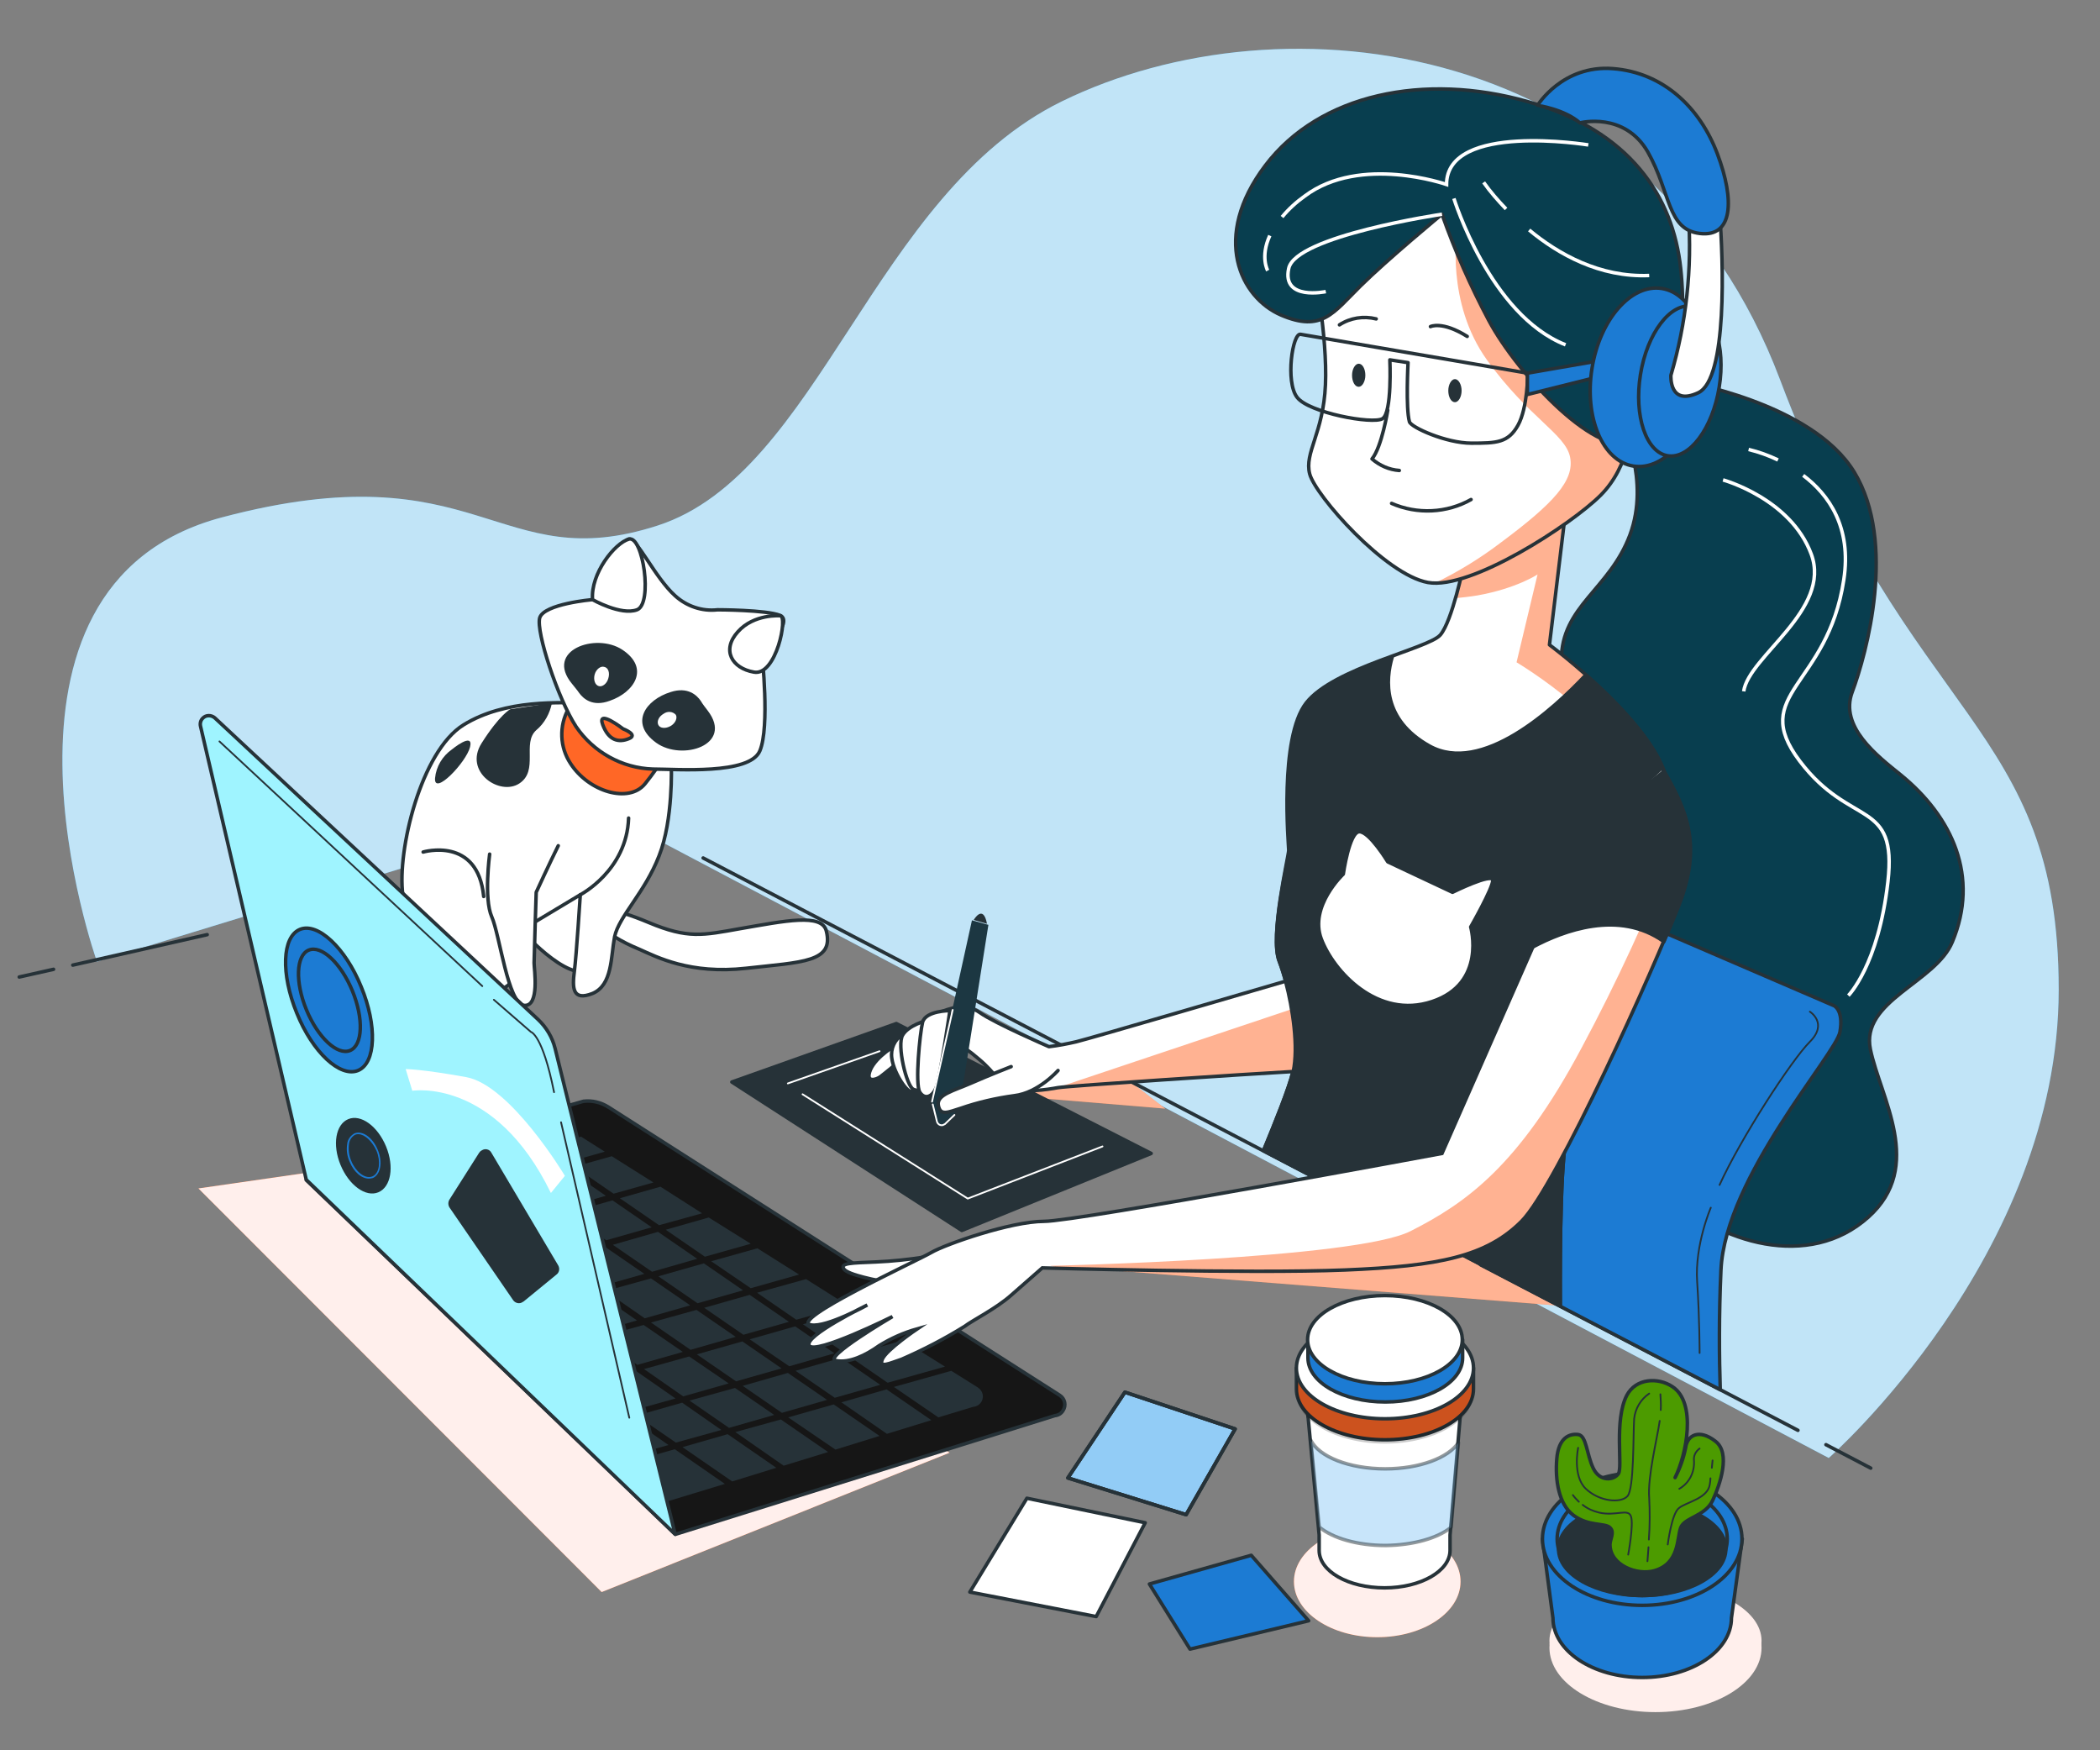 <?xml version="1.0" encoding="utf-8"?>
<!-- Generator: Adobe Illustrator 27.3.1, SVG Export Plug-In . SVG Version: 6.00 Build 0)  -->
<svg version="1.1" id="Layer_1" xmlns="http://www.w3.org/2000/svg" xmlns:xlink="http://www.w3.org/1999/xlink" x="0px" y="0px"
	 viewBox="0 0 600 500" style="enable-background:new 0 0 600 500;" xml:space="preserve">
<rect x="0" y="0" width="600" height="500" fill="#808080" stroke="none"/>
<style type="text/css">
	.st0{fill:#2FA5E5;}
	.st1{opacity:0.7;fill:#FFFFFF;enable-background:new    ;}
	.st2{fill:#FF6726;}
	.st3{fill:#FFEFEC;}
	.st4{opacity:0.5;fill:#FFFFFF;enable-background:new    ;}
	.st5{fill:#FFFFFF;stroke:#263238;stroke-linecap:round;stroke-linejoin:round;}
	.st6{clip-path:url(#SVGID_00000149381082947055101560000011699010763100195464_);}
	.st7{opacity:0.5;fill:#92CCF7;stroke:#263238;stroke-linecap:round;stroke-linejoin:round;enable-background:new    ;}
	.st8{fill:none;stroke:#263238;stroke-linecap:round;stroke-linejoin:round;}
	.st9{fill:#1C7BD3;stroke:#263238;stroke-linecap:round;stroke-linejoin:round;}
	.st10{fill:#263238;stroke:#263238;stroke-linecap:round;stroke-linejoin:round;}
	.st11{clip-path:url(#SVGID_00000145053821821786218370000006392194631382426291_);}
	.st12{opacity:0.2;enable-background:new    ;}
	.st13{fill:#4C9B00;stroke:#263238;stroke-linecap:round;stroke-linejoin:round;}
	.st14{fill:none;stroke:#263238;stroke-width:0.5;stroke-linecap:round;stroke-linejoin:round;}
	.st15{fill:#FF6726;stroke:#263238;stroke-linecap:round;stroke-linejoin:round;}
	.st16{fill:#263238;}
	.st17{fill:#FFFFFF;}
	.st18{fill:#161616;stroke:#263238;stroke-linecap:round;stroke-linejoin:round;}
	.st19{fill:#9FF4FF;stroke:#263238;stroke-linecap:round;stroke-linejoin:round;}
	.st20{fill:none;stroke:#263238;stroke-width:1;stroke-miterlimit:10;}
	.st21{fill:#1C7BD3;stroke:#263238;stroke-width:1;stroke-linecap:round;stroke-linejoin:round;stroke-miterlimit:4;}
	.st22{fill:#FFFFFF;stroke:#263238;stroke-miterlimit:10;}
	.st23{fill:none;stroke:#FFFFFF;stroke-width:0.5;stroke-linecap:round;stroke-linejoin:round;}
	.st24{fill:#083E4F;stroke:#263238;stroke-linecap:round;stroke-linejoin:round;}
	.st25{fill:none;stroke:#FFFFFF;stroke-miterlimit:10;}
	.st26{clip-path:url(#SVGID_00000003062710689757927010000007837863030306418084_);}
	.st27{opacity:0.5;fill:#FF6726;enable-background:new    ;}
	.st28{clip-path:url(#SVGID_00000045606204031683235170000015392805339248945302_);}
	.st29{clip-path:url(#SVGID_00000138567522407896840940000006711835301482538676_);}
	.st30{fill:none;stroke:#263238;stroke-miterlimit:10;}
	.st31{clip-path:url(#SVGID_00000059290527561728609330000008557894429173510026_);}
	.st32{fill:#1C3742;}
</style>
<g id="freepik--background-simple--inject-1--inject-74">
	<path class="st0" d="M522.5,416.5c0,0,65.7-57.7,65.7-133.8s-42.7-76.1-79.6-174.2C471.7,10.6,366.7-2.1,303.3,29
		C249.5,55.4,234.1,135.1,188,150.1s-50.7-21.9-124.6-2.3S27.7,274.7,27.7,274.7l143.1-43.8L522.5,416.5z"/>
	<path class="st1" d="M522.5,416.5c0,0,65.7-57.7,65.7-133.8s-42.7-76.1-79.6-174.2C471.7,10.6,366.7-2.1,303.3,29
		C249.5,55.4,234.1,135.1,188,150.1s-50.7-21.9-124.6-2.3S27.7,274.7,27.7,274.7l143.1-43.8L522.5,416.5z"/>
</g>
<polyline class="st2" points="271.3,415 171.9,454.8 56.7,339.5 132.2,328.6 271.3,415 "/>
<polyline class="st3" points="271.3,415 171.9,454.8 56.7,339.5 132.2,328.6 271.3,415 "/>
<ellipse class="st2" cx="393.5" cy="451.8" rx="23.8" ry="15.9"/>
<ellipse class="st3" cx="393.5" cy="451.8" rx="23.8" ry="15.9"/>
<polyline class="st2" points="300.1,361.5 445.7,373 413.4,356.4 300.1,361.5 "/>
<polyline class="st4" points="300.1,361.5 445.7,373 413.4,356.4 300.1,361.5 "/>
<polyline class="st2" points="332.9,316.7 289.7,313.1 295.1,306.7 320,306.7 332.9,316.7 "/>
<polyline class="st4" points="332.9,316.7 289.7,313.1 295.1,306.7 320,306.7 332.9,316.7 "/>
<ellipse class="st3" cx="473" cy="470.7" rx="30.3" ry="18.4"/>
<ellipse class="st3" cx="473" cy="468.7" rx="30.3" ry="16.3"/>
<g id="freepik--Post-it--inject-1--inject-74">
	<polygon class="st5" points="293.4,428 277.1,454.8 313.2,461.8 327.2,435 	"/>
	<polygon class="st2" points="321.4,397.7 305.1,422.2 338.9,432.7 352.9,408.2 	"/>
	<g>
		<g>
			<g>
				<defs>
					<polygon id="SVGID_1_" points="321.4,397.7 305.1,422.2 338.9,432.7 352.9,408.2 					"/>
				</defs>
				<use xlink:href="#SVGID_1_"  style="overflow:visible;fill:#92CCF7;"/>
				<clipPath id="SVGID_00000076573294839322168640000009568222751010026630_">
					<use xlink:href="#SVGID_1_"  style="overflow:visible;"/>
				</clipPath>
				<g style="clip-path:url(#SVGID_00000076573294839322168640000009568222751010026630_);">
					<polygon class="st7" points="321.4,397.7 305.1,422.2 338.9,432.7 352.9,408.2 					"/>
				</g>
				<use xlink:href="#SVGID_1_"  style="overflow:visible;fill:none;stroke:#263238;stroke-linecap:round;stroke-linejoin:round;"/>
			</g>
		</g>
	</g>
	<polygon class="st8" points="321.4,397.7 305.1,422.2 338.9,432.7 352.9,408.2 	"/>
	<polygon class="st9" points="357.5,444.3 328.4,452.5 340,471.1 373.9,463 	"/>
</g>
<path class="st9" d="M440.7,439.6l3,22.6c0,9.4,11.4,17,25.5,17s25.5-7.6,25.5-17l3.1-22.6H440.7z"/>
<ellipse class="st9" cx="469.2" cy="439.6" rx="28.5" ry="19"/>
<ellipse class="st9" cx="469.2" cy="439.6" rx="24.3" ry="16.2"/>
<ellipse class="st10" cx="469.2" cy="442.5" rx="23.9" ry="13.3"/>
<path class="st2" d="M477.8,396.1c-4.1-2.7-10.4-2.4-13,2.5c-3.7,7.2-1.1,20.5-2.4,22.4s-5.3,2.4-7.2-1.6c-1.9-4-1.9-9.3-4.3-9.6
	c-2.4-0.3-5.6,0.8-6.1,6.9s0.5,13,4.8,16.2s9,2.1,10.4,3.5c1.4,1.3,0,3.4,0,4.8c0,6,7.8,8.9,12.7,7.5c7.2-2.1,6.4-9.3,7.5-12.3
	c1.1-2.9,6.9-3.2,9.1-7.7c2.1-4.5,5.3-13.6,0.8-17c-4.5-3.5-8-1.9-8.5,1.9c-0.6,3-1.6,5.8-3,8.5
	C481.8,415.7,484.9,400.7,477.8,396.1z"/>
<g>
	<g>
		<g>
			<defs>
				<path id="SVGID_00000114762337413281856660000011442247427489038723_" d="M477.8,396.1c-4.1-2.7-10.4-2.4-13,2.5
					c-3.7,7.2-1.1,20.5-2.4,22.4s-5.3,2.4-7.2-1.6c-1.9-4-1.9-9.3-4.3-9.6c-2.4-0.3-5.6,0.8-6.1,6.9s0.5,13,4.8,16.2s9,2.1,10.4,3.5
					c1.4,1.3,0,3.4,0,4.8c0,6,7.8,8.9,12.7,7.5c7.2-2.1,6.4-9.3,7.5-12.3c1.1-2.9,6.9-3.2,9.1-7.7c2.1-4.5,5.3-13.6,0.8-17
					c-4.5-3.5-8-1.9-8.5,1.9c-0.6,3-1.6,5.8-3,8.5C481.8,415.7,484.9,400.7,477.8,396.1z"/>
			</defs>
			<clipPath id="SVGID_00000007390508723589857130000007032841178841636008_">
				<use xlink:href="#SVGID_00000114762337413281856660000011442247427489038723_"  style="overflow:visible;"/>
			</clipPath>
			<g style="clip-path:url(#SVGID_00000007390508723589857130000007032841178841636008_);">
				<path class="st12" d="M477.8,396.1c-4.1-2.7-10.4-2.4-13,2.5c-3.7,7.2-1.1,20.5-2.4,22.4s-5.3,2.4-7.2-1.6
					c-1.9-4-1.9-9.3-4.3-9.6c-2.4-0.3-5.6,0.8-6.1,6.9s0.5,13,4.8,16.2s9,2.1,10.4,3.5c1.4,1.3,0,3.4,0,4.8c0,6,7.8,8.9,12.7,7.5
					c7.2-2.1,6.4-9.3,7.5-12.3c1.1-2.9,6.9-3.2,9.1-7.7c2.1-4.5,5.3-13.6,0.8-17c-4.5-3.5-8-1.9-8.5,1.9c-0.6,3-1.6,5.8-3,8.5
					C481.8,415.7,484.9,400.7,477.8,396.1z"/>
			</g>
		</g>
	</g>
</g>
<path class="st13" d="M477.8,396.1c-4.1-2.7-10.4-2.4-13,2.5c-3.7,7.2-1.1,20.5-2.4,22.4s-5.3,2.4-7.2-1.6c-1.9-4-1.9-9.3-4.3-9.6
	c-2.4-0.3-5.6,0.8-6.1,6.9s0.5,13,4.8,16.2s9,2.1,10.4,3.5c1.4,1.3,0,3.4,0,4.8c0,6,7.8,8.9,12.7,7.5c7.2-2.1,6.4-9.3,7.5-12.3
	c1.1-2.9,6.9-3.2,9.1-7.7c2.1-4.5,5.3-13.6,0.8-17c-4.5-3.5-8-1.9-8.5,1.9c-0.6,3-1.6,5.8-3,8.5
	C481.8,415.7,484.9,400.7,477.8,396.1z"/>
<path class="st14" d="M471.2,398.1c-2.4,1.6-4,4.3-4.3,7.2c-0.3,4.8,0,20-1.9,22.1s-8,1.6-11.9-2.1s-2.2-11.7-2.2-11.7"/>
<path class="st14" d="M452.2,429.9c1.4,1.1,3,1.8,4.7,2.2c4.8,1.1,8.3-1.3,9.1,1.1c0.8,2.4-0.8,10.9-0.8,10.9"/>
<path class="st14" d="M449.4,427.1c0.5,0.7,1.1,1.3,1.7,1.9"/>
<path class="st14" d="M471.1,439.8c0.3-4,0.3-8,0.1-11.9c-0.5-6,2.3-17,3-22"/>
<path class="st14" d="M470.7,446c0,0,0.1-1.6,0.3-4"/>
<path class="st14" d="M489.1,419.3c0.1-1.3,0.2-2.1,0.2-2.1"/>
<path class="st14" d="M476.5,441.2c0,0,1.1-8.8,3.2-10.4c2.1-1.7,8.2-2.7,8.8-6.7c0.1-0.6,0.2-1.2,0.2-1.8"/>
<path class="st14" d="M485.6,413.8c-1.1,0.8-1.8,2.1-1.6,3.5c0.2,3.3-1.4,6.4-4.2,8"/>
<path class="st14" d="M474.5,402.8c0.1-1.5,0-3-0.1-4.5"/>
<g id="freepik--Cup--inject-1--inject-74">
	<path class="st5" d="M373,396.9l3.9,41.6v4.4c0,6,8.4,10.7,18.7,10.7s18.7-4.8,18.7-10.7v-4.4l3.6-42L373,396.9z"/>
	<path class="st7" d="M414.6,436.3l2.1-24.2c-2.8,4.3-11.1,7.5-20.9,7.5c-10.4,0-19-3.5-21.3-8.2l2.4,24.8c3.8,3.2,10.9,5.3,19,5.3
		C403.8,441.4,410.8,439.4,414.6,436.3z"/>
	<polygon class="st5" points="373.8,404.8 373.8,404.5 373.6,402.8 	"/>
	<path class="st15" d="M418.7,390.8c-4-5-12.8-8.5-23-8.5s-19.1,3.5-23,8.5h-2.3v6c0,8,11.3,14.5,25.3,14.5s25.3-6.5,25.3-14.5v-6
		H418.7z"/>
	<path class="st12" d="M418.7,391.9c-4-5-12.8-8.5-23-8.5s-19.1,3.5-23,8.5h-2.3v6c0,8,11.3,14.5,25.3,14.5s25.3-6.5,25.3-14.5v-6
		H418.7z"/>
	<ellipse class="st5" cx="395.7" cy="390.8" rx="25.3" ry="14.5"/>
	<path class="st9" d="M415.8,382.7c-3.5-4.4-11.2-7.5-20.1-7.5c-9,0-16.6,3.1-20.1,7.5h-1.9v5.2c0,7,9.9,12.6,22.1,12.6
		s22.1-5.6,22.1-12.6v-5.2H415.8z"/>
	<ellipse class="st5" cx="395.7" cy="382.7" rx="22.1" ry="12.6"/>
</g>
<path class="st5" d="M172.8,260.1c0,0,1.7-1.1,12.7,3.5s15.3,3.6,25.9,1.7c12.8-2.2,23.5-4.5,24.7,0.7c2.2,8.9-6.8,8.8-22.9,10.6
	s-25.5-3.2-30.7-5.5c-2.4-1-4.7-2.1-6.9-3.5L172.8,260.1z"/>
<path class="st5" d="M148,264.7c0,0,14.4,16.7,20.8,12.1c6.3-4.6,5.8-19.6,0-24.2C162.9,248,146.8,256.7,148,264.7z"/>
<path class="st5" d="M191.8,218.6c0,0,0.6,15.6-3.5,25.9c-4,10.4-11.5,17.3-12.7,23.1c-1.1,5.8-0.6,13.8-6.3,16.2
	c-5.8,2.3-5.8-1.7-5.2-6.3c0.6-4.6,1.7-21.9,1.7-21.9l-19,11.4c0,0,5.2,14.4-5.8,16.2c-11,1.7-24.2-15-25.9-27.6s5.2-41,17.3-48.5
	s27.7-6.3,35.8-6.3S188.3,206.5,191.8,218.6z"/>
<path class="st16" d="M145.8,202.6c0,0-3,1.5-8.2,9.7s5.2,15.2,10.8,11.5s0.7-11.5,4.8-15.2c2.4-2,3.9-4.8,4.5-7.8L145.8,202.6z"/>
<path class="st16" d="M129.1,214.1c-2.7,1.9-4.5,4.9-4.8,8.2c-0.4,5.2,8.9-4.5,10-8.9C135.4,208.9,129.1,214.1,129.1,214.1z"/>
<path class="st15" d="M162.4,202.5c-2.7,4.9-2.5,10.9,0.6,15.6c5.2,8.1,16.7,11.5,21.3,5.8c4.6-5.8,6.3-8.6,4.6-11.5
	C187.2,209.4,170.5,197.8,162.4,202.5z"/>
<path class="st5" d="M205,174.2c-4.4,0.5-8.8-1-12.1-4c-5.8-5.2-11-16.7-13.3-16.2c-2.3,0.6-10.4,17.3-10.4,17.3s-13.8,1.2-15,5.2
	c-1.1,4,5.2,23.1,10.4,31.1c5,7.3,13.1,11.8,21.9,12.1c6.9,0,27.7,1.7,30.6-5.2s0.6-27.7,0.6-27.7s9.2-9.2,5.2-11
	C218.9,174.2,205,174.2,205,174.2z"/>
<path class="st16" d="M202.2,203c-0.7-0.9-1.4-1.8-2-2.8c-1.1-1.6-3.7-4.1-8.6-2.5c-7.1,2.2-11.9,8.9-4.1,14.5
	C194.9,217.5,209.7,212.8,202.2,203z"/>
<path class="st16" d="M163.4,195.3c0.7,0.9,1.5,1.8,2.1,2.7c1.2,1.6,3.8,4,8.7,2.2c7-2.4,11.6-9.3,3.6-14.6
	C170.2,180.6,155.6,185.8,163.4,195.3z"/>
<path class="st5" d="M169.3,171.3c0,0,8.1,4.6,12.7,2.9c4.6-1.7,1.7-21.3-2.3-20.2S168.7,163.8,169.3,171.3z"/>
<path class="st5" d="M222.9,175.9c0,0-7.5-0.6-12.1,4.6c-4.7,5.2-1.7,10.4,4.6,11.5C221.8,193.2,225.2,175.9,222.9,175.9z"/>
<path class="st15" d="M178,208.2c0,0-7.5-5.8-5.8-1.2s4.6,5.2,7.5,4C182.5,209.9,178,208.2,178,208.2z"/>
<path class="st17" d="M173.8,193.8c-0.4,1.5-1.7,2.5-2.7,2.2c-1.1-0.3-1.6-1.8-1.2-3.3c0.4-1.5,1.7-2.5,2.7-2.2
	C173.8,190.7,174.3,192.2,173.8,193.8z"/>
<path class="st17" d="M191.6,207.4c-1.4,0.8-3,0.7-3.5-0.3s0.1-2.4,1.5-3.2c1.1-0.8,2.6-0.7,3.5,0.3
	C193.6,205.1,193,206.6,191.6,207.4z"/>
<path class="st5" d="M139.9,244c0,0-1.7,12.7,0.6,17.9c2.3,5.2,4.6,24.8,9.2,25.3c4.6,0.5,2.9-10.4,2.9-12.1s0.6-20.2,0.6-20.2
	s4-8.7,6.3-13.3"/>
<path class="st8" d="M120.9,243.4c0,0,15.6-4.6,17.3,12.7"/>
<path class="st8" d="M165.8,255.6c0,0,13.3-6.9,13.8-21.9"/>
<line class="st8" x1="5.5" y1="279.1" x2="15.3" y2="276.9"/>
<path class="st18" d="M87.5,337.1l79.2-22.5c2.5-0.3,5,0.3,7.2,1.7l128.9,82.3c1.5,1,1.9,2.9,0.9,4.4c-0.5,0.8-1.3,1.3-2.3,1.4
	L193,438.3L87.5,337.1z"/>
<polygon class="st16" points="133.8,341.8 145,349.6 158,345.9 146.8,338.2 "/>
<polygon class="st16" points="140.8,363.5 129.6,355.7 116.6,359.4 127.8,367.1 "/>
<polygon class="st16" points="162,346.6 173.2,354.3 186.2,350.6 175,342.9 "/>
<polygon class="st16" points="175.1,355.6 186.3,363.3 199.2,359.6 188,351.9 "/>
<polygon class="st16" points="146.9,350.8 158.1,358.6 171,354.9 159.8,347.2 "/>
<polygon class="st16" points="118.7,346.1 129.9,353.9 142.9,350.2 131.6,342.5 "/>
<polygon class="st16" points="208.2,395.2 196.9,387.5 184,391.1 195.2,398.9 "/>
<polygon class="st16" points="193,399.5 181.8,391.7 168.8,395.4 180.1,403.1 "/>
<polygon class="st16" points="153.8,372.5 142.6,364.7 129.7,368.4 140.9,376.1 "/>
<polygon class="st16" points="221.2,404.2 210,396.5 197,400.1 208.3,407.9 "/>
<polygon class="st16" points="166.9,381.5 155.7,373.7 142.7,377.4 153.9,385.1 "/>
<polygon class="st16" points="180,390.5 168.8,382.7 155.8,386.4 167,394.1 "/>
<polygon class="st16" points="188.1,364.6 199.3,372.3 212.3,368.6 201.1,360.9 "/>
<polygon class="st16" points="131.7,355.1 142.9,362.9 155.9,359.2 144.7,351.5 "/>
<polygon class="st16" points="236.3,399.9 225.1,392.2 212.2,395.9 223.4,403.6 "/>
<polygon class="st16" points="197.2,372.9 186,365.2 173,368.8 184.2,376.6 "/>
<polygon class="st16" points="169,368.2 157.8,360.5 144.8,364.1 156,371.9 "/>
<polygon class="st16" points="114.7,345.5 108.1,340.9 99.2,343.4 104.4,348.4 "/>
<polygon class="st16" points="127.7,354.5 116.5,346.7 105.9,349.7 114.7,358.1 114.7,358.1 "/>
<polygon class="st16" points="159.9,359.9 171.1,367.6 184.1,363.9 172.9,356.2 "/>
<polygon class="st16" points="182,377.2 170.8,369.5 157.9,373.1 169.1,380.9 "/>
<polygon class="st16" points="238.4,386.6 227.2,378.9 214.2,382.6 225.5,390.3 "/>
<polygon class="st16" points="201.2,373.6 212.4,381.3 225.4,377.6 214.2,369.9 "/>
<polygon class="st16" points="223.3,390.9 212.1,383.2 199.1,386.9 210.3,394.6 "/>
<polygon class="st16" points="210.2,381.9 199,374.2 186,377.8 197.3,385.6 "/>
<polygon class="st16" points="195.1,386.2 183.9,378.5 170.9,382.1 182.1,389.9 "/>
<polygon class="st16" points="138.7,376.7 127.5,369 126.5,369.3 135.3,377.7 "/>
<polygon class="st16" points="238.2,401.2 225.2,404.9 238.7,414.1 251.3,410.2 "/>
<polygon class="st16" points="223.1,405.5 210.1,409.1 223.9,418.7 236.6,414.8 "/>
<polygon class="st16" points="164.8,394.7 153.6,387 147.1,388.8 156,397.3 "/>
<polygon class="st16" points="251.5,395.6 240.3,387.9 227.3,391.6 238.5,399.3 "/>
<polygon class="st16" points="177.9,403.8 166.7,396 157.4,398.6 166.3,407 "/>
<polygon class="st16" points="191,412.8 179.8,405 167.7,408.4 176.6,416.8 "/>
<polygon class="st16" points="206.1,408.5 194.9,400.7 181.9,404.4 193.1,412.1 "/>
<path class="st16" d="M279.3,396.3l-7.5-4.7l-16.4,4.6l12.7,8.7l9.9-3c1.7-0.1,3-1.6,2.8-3.3C280.7,397.7,280.2,396.9,279.3,396.3z"
	/>
<polygon class="st16" points="192.8,414 178,418.2 189.7,429.2 207.1,423.9 "/>
<polygon class="st16" points="258,382.9 242.4,387.3 253.6,395 270,390.4 "/>
<polygon class="st16" points="253.3,396.9 240.4,400.6 253.4,409.6 266.1,405.7 "/>
<polygon class="st16" points="162.2,332 172.8,329 166,324.7 155.7,327.6 "/>
<polygon class="st16" points="221.8,419.3 207.9,409.7 195,413.4 209.2,423.2 "/>
<polygon class="st16" points="164.1,333.3 175.3,341 186.7,337.8 174.8,330.3 "/>
<polygon class="st16" points="190.2,351.3 201.4,359 214.5,355.3 202.5,347.8 "/>
<polygon class="st16" points="177.1,342.3 188.3,350 200.6,346.6 188.7,339 "/>
<polygon class="st16" points="203.2,360.3 214.5,368 228.3,364.1 216.4,356.6 "/>
<polygon class="st16" points="216.3,369.3 227.5,377 242.2,372.9 230.3,365.4 "/>
<polygon class="st16" points="244.2,374.1 229.4,378.3 240.6,386 256.1,381.7 "/>
<polygon class="st16" points="148.9,337.6 160.1,345.3 173.1,341.6 161.9,333.9 "/>
<polygon class="st16" points="122.8,365.7 125,367.9 125.6,367.7 "/>
<polygon class="st16" points="116.8,344.9 129.8,341.2 123.3,336.7 110.3,340.3 "/>
<polygon class="st16" points="131.9,340.6 144.9,336.9 138.4,332.4 125.4,336.1 "/>
<polygon class="st16" points="140.6,331.8 147.1,336.3 160.1,332.6 153.6,328.2 "/>
<polygon class="st16" points="151.8,385.7 140.6,378 136.8,379.1 145.7,387.5 "/>
<path class="st19" d="M192.9,438.3l-34.3-138.8c-0.8-3.2-2.5-6-4.8-8.2l-92.4-86.2c-1-0.9-2.6-0.9-3.5,0.1c-0.6,0.6-0.8,1.5-0.6,2.3
	L87.5,337L192.9,438.3z"/>
<path class="st14" d="M141.1,285.6l10.6,9.2c0,0,3.3,0.7,6.6,17.2"/>
<line class="st14" x1="160.3" y1="320.6" x2="179.8" y2="405"/>
<path class="st2" d="M103.2,281.9c4.6,11.1,4.2,21.8-0.9,23.9s-13-5.2-17.5-16.4c-4.6-11.2-4.2-21.8,0.9-23.9
	C90.8,263.4,98.7,270.8,103.2,281.9z"/>
<path class="st9" d="M103.2,281.9c4.6,11.1,4.2,21.8-0.9,23.9s-13-5.2-17.5-16.4c-4.6-11.2-4.2-21.8,0.9-23.9
	C90.8,263.4,98.7,270.8,103.2,281.9z"/>
<ellipse transform="matrix(0.925 -0.381 0.381 0.925 -101.688 57.298)" class="st20" cx="94" cy="285.7" rx="7.1" ry="15.5"/>
<path class="st16" d="M110.3,327.5c2.4,5.8,1.4,11.6-2.2,13.1s-8.4-2-10.8-7.8s-1.4-11.6,2.2-13.1S107.9,321.7,110.3,327.5z"/>
<path class="st2" d="M105.4,337.2c-2.3,0-4.7-2-6-5.2c-0.7-1.6-1-3.4-0.7-5.2c0.1-1.5,1.1-2.8,2.4-3.5c2.5-1,5.7,1.1,7.3,5l0,0
	c1.6,3.8,0.8,7.6-1.7,8.7C106.3,337.1,105.8,337.2,105.4,337.2z M102.4,324.5c-0.3,0-0.5,0-0.7,0.1c-0.9,0.5-1.4,1.4-1.5,2.3
	c-0.2,1.5,0,3.1,0.6,4.5c1.2,3,3.7,4.9,5.4,4.2c1.7-0.7,2.1-3.8,0.9-6.7C105.9,326.3,103.9,324.5,102.4,324.5L102.4,324.5z"/>
<g>
	<path class="st21" d="M105.4,337.2c-2.3,0-4.7-2-6-5.2c-0.7-1.6-1-3.4-0.7-5.2c0.1-1.5,1.1-2.8,2.4-3.5c2.5-1,5.7,1.1,7.3,5l0,0
		c1.6,3.8,0.8,7.6-1.7,8.7C106.3,337.1,105.8,337.2,105.4,337.2z M102.4,324.5c-0.3,0-0.5,0-0.7,0.1c-0.9,0.5-1.4,1.4-1.5,2.3
		c-0.2,1.5,0,3.1,0.6,4.5c1.2,3,3.7,4.9,5.4,4.2c1.7-0.7,2.1-3.8,0.9-6.7C105.9,326.3,103.9,324.5,102.4,324.5L102.4,324.5z"/>
</g>
<path class="st16" d="M136.9,329.3l-8.5,13.4c-0.4,0.7-0.4,1.5,0,2.2l18.2,26.5c0.6,0.9,1.9,1.2,2.8,0.5c0.1,0,0.1-0.1,0.2-0.1
	l9.4-7.7c0.8-0.6,1-1.7,0.5-2.6l-19.1-32.2c-0.5-1-1.8-1.3-2.7-0.7C137.3,328.8,137.1,329,136.9,329.3z"/>
<path class="st17" d="M117.8,311.6c0,0,23.5-3.9,39.6,29.2l4-4.9c0,0-15.5-25.9-28.2-28.2c-12.7-2.3-17.3-2.3-17.3-2.3L117.8,311.6z
	"/>
<line class="st8" x1="20.8" y1="275.7" x2="59.2" y2="267"/>
<path class="st22" d="M264.2,359.1c-4.6,0.7-9.2,1.2-13.9,1.4c-7.2,0.3-10.3,0.3-9.2,2s9.7,3.3,12.8,3.9
	C257,366.9,264.2,359.1,264.2,359.1z"/>
<line class="st8" x1="534.5" y1="419.4" x2="521.7" y2="412.7"/>
<path class="st16" d="M278.2,262.8c0,0,2.7-4.7,3.8,1.1L278.2,262.8z"/>
<line class="st8" x1="513.7" y1="408.6" x2="200.9" y2="245.1"/>
<polygon class="st10" points="209.1,309.1 274.8,351.5 328.9,329.5 256.1,292.4 "/>
<line class="st23" x1="251.3" y1="300.3" x2="225.1" y2="309.5"/>
<polyline class="st23" points="229.3,312.6 276.5,342.4 315,327.5 "/>
<path class="st24" d="M480,108.8c0,0,37.6,6,49.8,26.1s3.5,51.9-0.6,62.8c-3.7,9.9,7.1,18.2,13.8,23.6
	c14.9,12.1,22.6,29.2,14.8,47.8c-4.8,11.6-26.3,16.8-23.4,30.7c2.9,13.9,15.6,33.4-0.6,47.9c-17,15.2-42.6,7.4-57.5-6.8
	c-16.8-16-22.6-43.8-14-65.2c10.4-25.9,16.1-42.7,6.3-53.7c-9.8-11-22.5-17.9-22.5-33.4s13.8-20.2,19.6-35.8
	c5.8-15.6-2.3-31.7-2.3-31.7L480,108.8z"/>
<path class="st25" d="M515.2,135.8c7.3,5.5,13.9,14.8,11.6,29.8c-4.6,30.6-27.2,32.5-12.6,51.8s27.9,10.6,25.2,34.5
	s-11.3,32.5-11.3,32.5"/>
<path class="st25" d="M499.6,128.4c2.9,0.7,5.7,1.7,8.4,3"/>
<path class="st25" d="M492.3,137.1c0,0,19.3,5.3,25.2,21.2s-17.9,29.2-19.3,39.2"/>
<path class="st9" d="M491.5,397c-0.3-9.1-0.4-21.3,0.2-34.2c1.2-26.5,32.9-61.7,34-68s-1.7-7.5-1.7-7.5l-62.9-27.1
	c-29.2,19.2-36.3,75-38.1,101.1L491.5,397z"/>
<path class="st14" d="M517.1,289c0,0,5.3,3.3,0,8.6c-5.3,5.3-19.8,27.7-25.8,40.9"/>
<path class="st14" d="M488.8,345c0,0-4.6,10.6-3.9,21.1c0.7,10.6,0.7,20.4,0.7,20.4"/>
<path class="st17" d="M365.5,274.6c2.8,7.2,6.1,22.7,3.9,31.6c-1.1,4.6-5,14.3-8.4,22.5l84.8,44.3c-0.1-17.6,0.1-45.5,2.4-50.7
	c3.3-7.8,29.9-80.9,28.3-97.6c-1.6-16.6-33.8-40.5-33.8-40.5l4.9-40.5l-29.4,17.7c0,0-3.3,16.1-6.7,20s-30.5,9.4-38.3,19.4
	s-5,40.5-5,42.1C368.2,244.6,362.7,267.5,365.5,274.6z"/>
<g>
	<g>
		<g>
			<defs>
				<path id="SVGID_00000147938763040924005250000003773548836018381240_" d="M365.5,274.6c2.8,7.2,6.1,22.7,3.9,31.6
					c-1.1,4.6-5,14.3-8.4,22.5l84.8,44.3c-0.1-17.6,0.1-45.5,2.4-50.7c3.3-7.8,29.9-80.9,28.3-97.6c-1.6-16.6-33.8-40.5-33.8-40.5
					l4.9-40.5l-29.4,17.7c0,0-3.3,16.1-6.7,20s-30.5,9.4-38.3,19.4s-5,40.5-5,42.1C368.2,244.6,362.7,267.5,365.5,274.6z"/>
			</defs>
			<clipPath id="SVGID_00000142143465596681815810000015091097660246832279_">
				<use xlink:href="#SVGID_00000147938763040924005250000003773548836018381240_"  style="overflow:visible;"/>
			</clipPath>
			<g style="clip-path:url(#SVGID_00000142143465596681815810000015091097660246832279_);">
				<path class="st27" d="M476.3,224.7c-1.7-16.6-33.8-40.5-33.8-40.5l5-40.5l-29.4,17.7c0,0-1,4.6-2.4,9.5c1.9-0.2,4-0.4,6.4-0.8
					c11.2-2,17.2-6,17.2-6l-6,25.1c0,0,30.3,17.9,38.3,39.6c1.1,3,2.2,5.8,3.4,8.5C476,233.3,476.5,229,476.3,224.7z"/>
			</g>
		</g>
	</g>
</g>
<path class="st8" d="M365.5,274.6c2.8,7.2,6.1,22.7,3.9,31.6c-1.1,4.6-5,14.3-8.4,22.5l84.8,44.3c-0.1-17.6,0.1-45.5,2.4-50.7
	c3.3-7.8,29.9-80.9,28.3-97.6c-1.6-16.6-33.8-40.5-33.8-40.5l4.9-40.5l-29.4,17.7c0,0-3.3,16.1-6.7,20s-30.5,9.4-38.3,19.4
	s-5,40.5-5,42.1C368.2,244.6,362.7,267.5,365.5,274.6z"/>
<path class="st10" d="M365.5,274.6c2.8,7.2,6.1,22.7,3.9,31.6c-1.1,4.6-5,14.3-8.4,22.5l84.8,44.3c-0.1-17.6,0.1-45.5,2.4-50.7
	c3.3-7.8,29.9-80.9,28.3-97.6c-1-10.4-13.9-23.5-23.4-31.9c-9.4,10-29.8,28.6-44.7,20.3c-13.4-7.5-12.6-18.8-10.6-25.5
	c-9.1,3.3-19.9,7.6-24.4,13.3c-7.8,10-5,40.5-5,42.1C368.3,244.7,362.7,267.5,365.5,274.6z"/>
<path class="st5" d="M415,254.9l-18.5-8.7c0,0-5.2-8.6-8.1-8.6s-4.6,12.1-4.6,12.1s-9.8,9.2-6.3,18.5s16.1,23.1,31.7,17.9
	s11-21.3,11-21.3s6.3-11,6.3-13.3S415,254.9,415,254.9z"/>
<path class="st17" d="M375.4,76.1c0,0,3.9,20,3.3,33.8c-0.6,13.9-6.1,19.4-4.5,25.5s21.6,28.8,33.8,31c12.2,2.2,41-16.6,49.3-24.9
	s9.4-20.5,8.3-25.5s-5.5-44.9-22.2-61S383.2,40.7,375.4,76.1z"/>
<g>
	<g>
		<g>
			<defs>
				<path id="SVGID_00000127015699870204472840000016101183582408943800_" d="M375.4,76.1c0,0,3.9,20,3.3,33.8
					c-0.6,13.9-6.1,19.4-4.5,25.5s21.6,28.8,33.8,31c12.2,2.2,41-16.6,49.3-24.9s9.4-20.5,8.3-25.5s-5.5-44.9-22.2-61
					S383.2,40.7,375.4,76.1z"/>
			</defs>
			<clipPath id="SVGID_00000173862098873502338690000008928333195585996179_">
				<use xlink:href="#SVGID_00000127015699870204472840000016101183582408943800_"  style="overflow:visible;"/>
			</clipPath>
			<g style="clip-path:url(#SVGID_00000173862098873502338690000008928333195585996179_);">
				<path class="st27" d="M443.7,55.1c-6.2-6-16.2-9.5-26.7-9.8L416.3,66c0,0-3.3,20.4,8.6,36.9s22.4,21.1,23.7,27.7
					c1.3,6.6-4.6,13.1-19.8,24.4c-5.9,4.5-12.3,8.4-18.9,11.6c13,0.5,39.7-17.1,47.7-25.1c8.3-8.3,9.4-20.5,8.3-25.5
					C464.7,111.1,460.3,71.2,443.7,55.1z"/>
			</g>
		</g>
	</g>
</g>
<path class="st8" d="M375.4,76.1c0,0,3.9,20,3.3,33.8c-0.6,13.9-6.1,19.4-4.5,25.5s21.6,28.8,33.8,31c12.2,2.2,41-16.6,49.3-24.9
	s9.4-20.5,8.3-25.5s-5.5-44.9-22.2-61S383.2,40.7,375.4,76.1z"/>
<path class="st8" d="M396.5,117.2c0,0-1.7,10.5-4.5,13.9c2.2,1.9,4.9,3.1,7.8,3.3"/>
<path class="st8" d="M397.6,143.8c7.3,3.2,15.8,2.8,22.7-1.1"/>
<path class="st16" d="M417.6,111.6c0,1.8-0.9,3.3-1.9,3.3c-1.1,0-1.9-1.5-1.9-3.3s0.9-3.3,1.9-3.3
	C416.7,108.3,417.6,109.8,417.6,111.6z"/>
<path class="st16" d="M390.1,107.2c0,1.8-0.9,3.3-1.9,3.3c-1.1,0-1.9-1.5-1.9-3.3s0.9-3.3,1.9-3.3
	C389.3,103.9,390.1,105.4,390.1,107.2z"/>
<path class="st8" d="M382.7,92.8c3.1-2,6.9-2.6,10.5-1.7"/>
<path class="st8" d="M408.7,93.3c0,0,3.3-1.7,10.5,2.8"/>
<path class="st24" d="M412,61.2c0,0-15.5,12.8-23.3,20.5S377.7,95,366,90c-11.6-5-20-22.2-4.5-42.7S407,20.7,436.4,29
	s41.6,27.2,43.8,47.7c2.2,20.5-2.2,43.2-12.7,49.3s-33.8-18.9-42.1-34.4C420.2,81.8,415.7,71.7,412,61.2z"/>
<path class="st25" d="M412,61.2c0,0-41.9,6.2-43.8,15.5c-2,9.3,10.6,6.6,10.6,6.6"/>
<path class="st25" d="M362.8,67.3c-2.8,6.1-0.6,10-0.6,10"/>
<path class="st25" d="M453.8,41.4c0,0-40.5-6.6-40.5,11.3c0,0-24.6-8.6-40.5,3.3c-2.4,1.7-4.6,3.7-6.5,6"/>
<path class="st25" d="M415.4,56.7c0,0,10.3,33.3,31.9,41.8"/>
<path class="st25" d="M436.9,65.7c8.3,6.9,20.2,13.6,34.3,13"/>
<path class="st25" d="M423.9,52.1c1.9,2.7,4.1,5.2,6.4,7.6"/>
<path class="st8" d="M371.6,95.5l64.9,11.1c0,0,0,9.9-2.8,14.9s-6.1,5.1-13.3,5.1s-17.2-4.5-17.7-6.1c-1.1-3.9-0.4-16.9-0.4-16.9
	l-5.2-0.8c0,0,0.7,15.1-2.1,16.8c-2.8,1.7-21.1-1.7-24.4-6.1C367.2,109.1,369.3,95,371.6,95.5z"/>
<polygon class="st9" points="436.4,106.6 465.3,101.6 465.3,105.5 436.4,112.7 "/>
<ellipse transform="matrix(0.159 -0.987 0.987 0.159 289.723 555.15)" class="st21" cx="470.6" cy="107.6" rx="25.7" ry="16.1"/>
<path class="st9" d="M491.2,110.6c-1.9,11.8-8.5,20.6-14.7,19.6s-9.7-11.4-7.8-23.2c1.9-11.8,8.5-20.5,14.7-19.5
	C489.6,88.5,493.1,98.9,491.2,110.6z"/>
<path class="st5" d="M482.4,61.2c1.1,15.5-0.6,31.1-5,46c0,0-0.6,8.9,7.8,5s7.2-37.7,6.1-51.6C490.2,46.8,479.7,50.6,482.4,61.2z"/>
<path class="st9" d="M451.4,35.1c0,0,12.7-3.3,19.4,8.3c6.6,11.7,5.5,22.2,14.9,23.3s10-9.4,5-22.7s-15.5-23.3-29.9-24.4
	s-21.5,10.5-21.5,10.5S447,31.2,451.4,35.1z"/>
<path class="st17" d="M450.3,242.5l-38.3,87c0,0-104.2,19.4-113.7,19.4s-28.3,6.6-32.2,8.9s-41.5,19.6-34.3,20.7
	c4.5,0.7,16-5.7,16-5.7s-18.3,8.9-16.6,11.6s23.8-8.3,23.8-8.3s-20.3,11.9-16.1,12.6c3.8,0.7,8.4-1.5,12.3-4.3
	c3.4-2.1,7-3.7,10.9-4.8c0,0-8.9,6-10,8.7s2.2,1.1,5.5,0c6.2-2.7,12.2-5.8,18-9.4c2.2-1.7,8.9-5,13.3-8.9l8.9-7.8
	c0,0,59.3,1.7,86.4,0.6s40.5-3.9,50.5-13.9s38.3-73.2,44.9-90.4s2.2-27.2-4.5-38.7"/>
<g>
	<g>
		<g>
			<defs>
				<path id="SVGID_00000103946556763950306380000016846303935428909205_" d="M450.3,242.5l-38.3,87c0,0-104.2,19.4-113.7,19.4
					s-28.3,6.6-32.2,8.9s-41.5,19.6-34.3,20.7c4.5,0.7,16-5.7,16-5.7s-18.3,8.9-16.6,11.6s23.8-8.3,23.8-8.3s-20.3,11.9-16.1,12.6
					c3.8,0.7,8.4-1.5,12.3-4.3c3.4-2.1,7-3.7,10.9-4.8c0,0-8.9,6-10,8.7s2.2,1.1,5.5,0c6.2-2.7,12.2-5.8,18-9.4
					c2.2-1.7,8.9-5,13.3-8.9l8.9-7.8c0,0,59.3,1.7,86.4,0.6s40.5-3.9,50.5-13.9s38.3-73.2,44.9-90.4s2.2-27.2-4.5-38.7"/>
			</defs>
			<clipPath id="SVGID_00000059303926079759269200000012875221632889614011_">
				<use xlink:href="#SVGID_00000103946556763950306380000016846303935428909205_"  style="overflow:visible;"/>
			</clipPath>
			<g style="clip-path:url(#SVGID_00000059303926079759269200000012875221632889614011_);">
				<path class="st27" d="M451.8,299.5c-17.9,33.6-33,44.2-48.8,52.2s-102.9,9.9-102.9,9.9l3.7,0.9c15.7,0.4,58.6,1.3,80.5,0.4
					c27.2-1.1,40.5-3.9,50.5-13.9s38.3-73.2,44.9-90.4c3.1-8,3.8-14.4,3-20.1l-3.8,2.4C471,260.9,462,280.5,451.8,299.5z"/>
			</g>
		</g>
	</g>
</g>
<path class="st30" d="M450.3,242.5l-38.3,87c0,0-104.2,19.4-113.7,19.4s-28.3,6.6-32.2,8.9s-41.5,19.6-34.3,20.7
	c4.5,0.7,16-5.7,16-5.7s-18.3,8.9-16.6,11.6s23.8-8.3,23.8-8.3s-20.3,11.9-16.1,12.6c3.8,0.7,8.4-1.5,12.3-4.3
	c3.4-2.1,7-3.7,10.9-4.8c0,0-8.9,6-10,8.7s2.2,1.1,5.5,0c6.2-2.7,12.2-5.8,18-9.4c2.2-1.7,8.9-5,13.3-8.9l8.9-7.8
	c0,0,59.3,1.7,86.4,0.6s40.5-3.9,50.5-13.9s38.3-73.2,44.9-90.4s2.2-27.2-4.5-38.7"/>
<path class="st10" d="M449.6,240.3L438,270.5c8.6-4.6,24.6-10.7,37.4-1.5c1.8-4.2,3.3-7.8,4.3-10.4c6.7-17.2,2.2-27.2-4.5-38.7"/>
<path class="st17" d="M367.3,280.3c-11.3,3.3-55.7,16.3-59.8,17.3c-2.6,0.6-5.2,1.1-7.8,1.4c0,0-15.5-6.7-19.7-9.7s-9.2-1.1-11.6,0
	s-4.5,8.9,0.3,8.9s5.5-0.3,10.8,4.2c5.3,4.4,5.3,6.7,9.2,8.3s10.3,0.6,13.6,0c3-0.5,54.5-3.9,67.2-4.6
	C371,299.1,369.4,288.2,367.3,280.3z"/>
<g>
	<g>
		<g>
			<defs>
				<path id="SVGID_00000124132091657789405160000001547733894963005583_" d="M367.3,280.3c-11.3,3.3-55.7,16.3-59.8,17.3
					c-2.6,0.6-5.2,1.1-7.8,1.4c0,0-15.5-6.7-19.7-9.7s-9.2-1.1-11.6,0s-4.5,8.9,0.3,8.9s5.5-0.3,10.8,4.2c5.3,4.4,5.3,6.7,9.2,8.3
					s10.3,0.6,13.6,0c3-0.5,54.5-3.9,67.2-4.6C371,299.1,369.4,288.2,367.3,280.3z"/>
			</defs>
			<clipPath id="SVGID_00000026860237770030294420000004581346650026650258_">
				<use xlink:href="#SVGID_00000124132091657789405160000001547733894963005583_"  style="overflow:visible;"/>
			</clipPath>
			<g style="clip-path:url(#SVGID_00000026860237770030294420000004581346650026650258_);">
				<path class="st27" d="M369,288.3l-66.9,22.4c3-0.5,54.5-3.9,67.2-4.6C370.5,301.2,370.1,294.6,369,288.3z"/>
			</g>
		</g>
	</g>
</g>
<path class="st8" d="M367.3,280.3c-11.3,3.3-55.7,16.3-59.8,17.3c-2.6,0.6-5.2,1.1-7.8,1.4c0,0-15.5-6.7-19.7-9.7s-9.2-1.1-11.6,0
	s-4.5,8.9,0.3,8.9s5.5-0.3,10.8,4.2c5.3,4.4,5.3,6.7,9.2,8.3s10.3,0.6,13.6,0c3-0.5,54.5-3.9,67.2-4.6
	C371,299.1,369.4,288.2,367.3,280.3z"/>
<path class="st5" d="M256.2,298.4c0,0-5.8,3.3-7.5,7.2c-1.6,3.9,1.7,2.8,2.8,2s5.8-4.7,5.8-4.7L256.2,298.4z"/>
<path class="st5" d="M257.8,295.6c-2.2,1.4-3.4,4-3,6.7c0.6,4.7,5.5,11.6,6.1,8.9C261.5,308.4,257.8,295.6,257.8,295.6z"/>
<path class="st5" d="M264.8,291.5c0,0-5.3,1.4-6.9,4.2c-1.7,2.8,1.1,14.7,3.1,15.5c1.5,0.7,3.3,0,3.9-1.5c0.1-0.2,0.2-0.5,0.2-0.7
	C265.6,307,264.8,291.5,264.8,291.5z"/>
<path class="st5" d="M271.4,288.7c0,0-6.9,0-7.8,3.3c-0.8,3.3-2.2,17.7-0.8,20c1.4,2.2,3.6,1.4,4.7-1.4
	C268.6,307.8,271.4,288.7,271.4,288.7z"/>
<path class="st32" d="M277.7,262.9l-11.4,51.8l1.8,6.6c0.1,0.3,0.4,0.5,0.7,0.4c0.1,0,0.2-0.1,0.3-0.2l5-4.9l8.3-52.4L277.7,262.9z"
	/>
<path class="st5" d="M288.9,304.7c0,0-6.4,2.5-11.4,4.7s-10,3.3-9.4,6.4s2.8,1.9,6.4,0.8c4.9-1.7,10.1-2.9,15.3-3.6
	c6.9-0.8,12.5-7.2,12.5-7.2"/>
<path class="st23" d="M266.5,315.5l1.2,4.9c0.2,0.7,0.9,1.2,1.7,1c0.2-0.1,0.4-0.2,0.6-0.3l2.7-2.6"/>
<line class="st23" x1="266.3" y1="314.7" x2="272.2" y2="288.5"/>
<line class="st14" x1="62.7" y1="211.8" x2="137.8" y2="281.7"/>
</svg>
